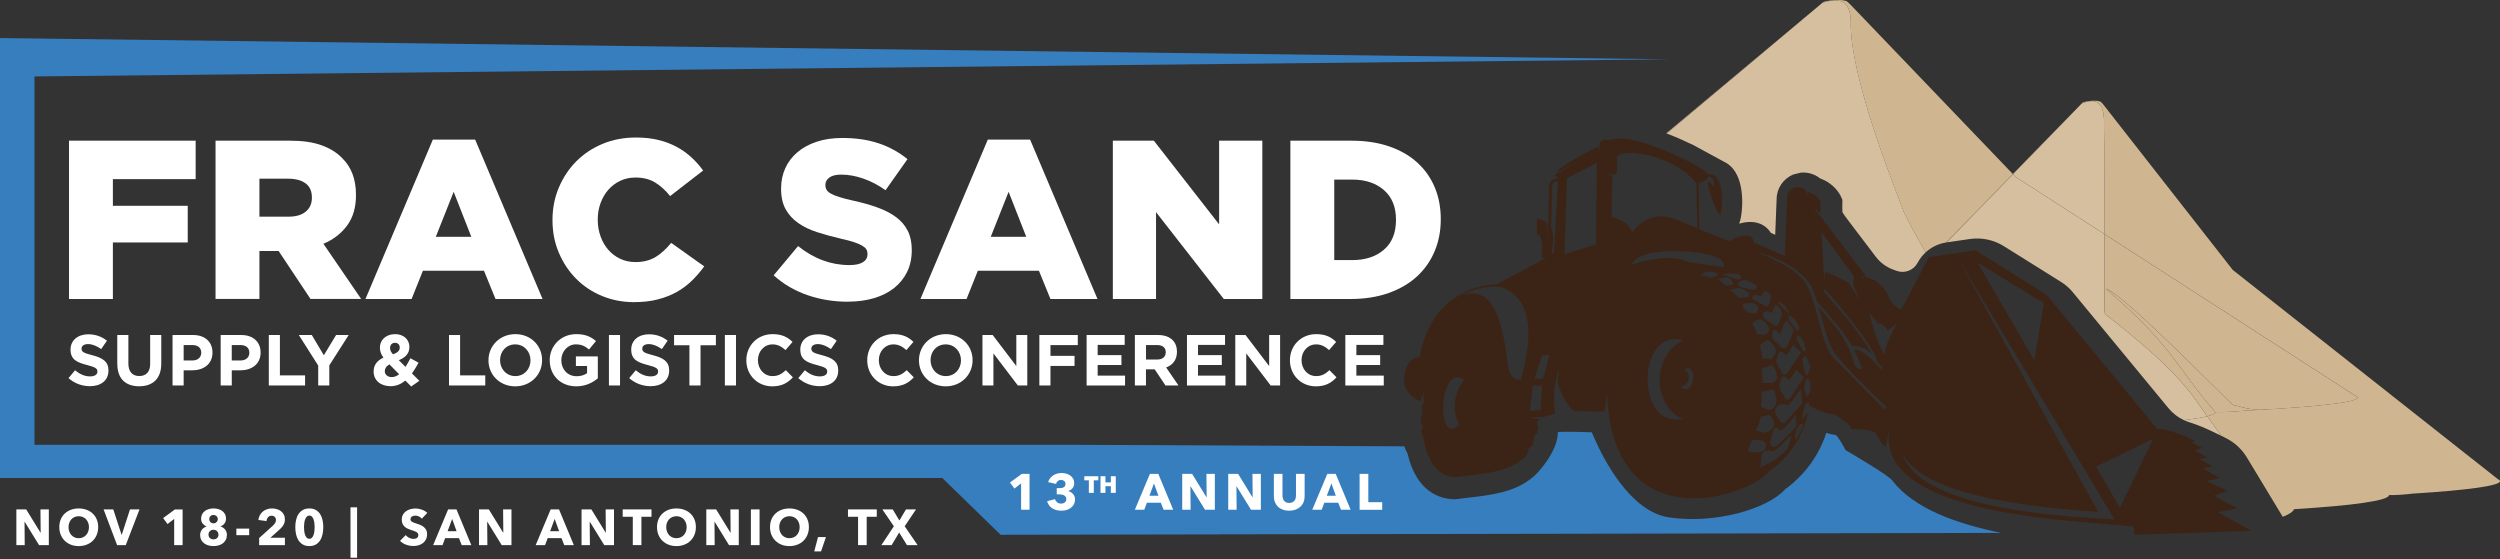 <svg xmlns="http://www.w3.org/2000/svg" id="a" viewBox="0 0 1184 264.74"><rect x="0" y="0" width="1184" height="264.74" fill="#333333" stroke="none"/><path d="M876.51,12.53c.73,28.73,24.34,84.92,25.04,87.67.09.32,4.1,8.63,10.46,19.3,2.65-2.44,5.98-4.07,9.62-4.65l31.66-32.42L876.09,1.89c-.55-.57-1.56-1.59-2.33-1.56-2.07-.81-10.5,0-10.66.99,1.8-.52,3.84-1.07,5.78-1.12,4.28-.14,8.08,2.09,7.64,12.32Z" style="fill:#cfb690;"></path><path d="M863.1,1.32l-73.96,61.83c.08.03.17.06.25.1L863.1,1.32Z" style="fill:#d5bf9f;"></path><path d="M797.25,66.53c1.68.75,3.22,1.47,4.65,2.15l14.5,7.87c1.62.74,3.08,1.85,4.29,3.3,6.09,7.29,4.44,21.44,3.45,24.58l-.47,1.51c3.54-1.04,7.83-1.43,11.54.86,1.54.95,2.67,2.19,3.47,3.5l2.06.89.66-16.92c.05-5.15,3.22-9.75,7.99-11.65l3.44-.85c3.27-.32,6.58.64,9.19,2.74,6.86,2.49,9.41,7.6,9.87,8.65l.68,1.55-.05,1.7c-.04,1.24.01,2.84.06,4.14.48.75,1.4,2.12,3.14,4.39l12.65,16.66c2.09,2.76,4.93,4.86,8.18,6.06l1.63.6c3.83,1.41,8.1-.23,10.01-3.83,1-1.88,2.3-3.54,3.83-4.95-6.36-10.67-10.37-18.98-10.46-19.3-.7-2.75-24.3-58.94-25.04-87.67.44-10.23-3.36-12.46-7.64-12.32-1.95.05-3.98.59-5.78,1.12l-73.71,61.92c2.78,1.07,5.46,2.2,7.86,3.28Z" style="fill:#d5bf9f;"></path><path d="M1183.02,226.95l-125.56-99.08-61.34-78.37c-.43-.55-1.22-1.52-1.82-1.5-1.62-.77-8.2,0-8.33.95,1.41-.5,3-1.02,4.52-1.07,3.34-.13,6.31,2,5.97,11.79.27,13.11.25,33.34.22,51.21l118.61,76.41c.83.33,1.23.66,1.25.99-.11,2.14-17.18,4.22-48.5,5.93-1.51.09-3.03.17-4.66.25-4.7.47-9.42.76-14.16.71,0,.67-1.34,1.33-3.86,1.96,2.25,3.16,4.48,6.27,6.62,9.26l2.11,1.04c4.15,2.06,7.63,5.26,10.03,9.22l16.98,28.1c3.02-1.14,4.87-2.35,5.35-3.61,27.62-1.68,44.96-4.03,44.96-6.67,3.7.05,7.39-.23,11.06-.68,26.8-1.68,41.46-3.76,41.54-5.91-.01-.32-.33-.64-.98-.95Z" style="fill:#cfb690;"></path><path d="M996.86,148.6c.13.56,29.69,21.76,42.86,40.57,1.87,2.68,3.76,5.35,5.64,7.98,2.52-.63,3.86-1.29,3.86-1.96-18.43-20.89-19.02-30.14-51.93-58.52,9.4,3.18,58.49,54.21,60.45,55.18,2.27.21,5.95,2.13,12.91,2.23-.87.05-1.74.1-2.61.15,31.32-1.71,48.4-3.79,48.5-5.93-.02-.33-.42-.67-1.25-.99l-118.61-76.41c-.04,19.59-.1,36.33.19,37.71Z" style="fill:#cfb690;"></path><path d="M1068.03,194.23c-1.52.08-3.07.17-4.66.25,1.63-.07,3.16-.16,4.66-.25Z" style="fill:#cfb690;"></path><path d="M1057.73,191.85c-1.96-.97-51.05-52.01-60.45-55.18,32.91,28.37,33.5,37.63,51.93,58.52,4.74.05,9.46-.24,14.16-.71,1.59-.08,3.14-.16,4.66-.25.87-.05,1.73-.1,2.61-.15-6.96-.1-10.63-2.01-12.91-2.23Z" style="fill:#cfb690;"></path><polygon points="985.97 48.96 953.29 82.42 953.37 82.51 985.97 48.96" style="fill:#d5bf9f;"></polygon><path d="M921.88,114.79l.14-.02,31.35-32.26-.08-.08-31.66,32.42c.08-.01.17-.04.25-.05Z" style="fill:#d5bf9f;"></path><path d="M954.6,83.78l42.08,27.11c.04-17.86.06-38.09-.22-51.21.35-9.79-2.63-11.92-5.97-11.79-1.52.05-3.11.57-4.52,1.07l-32.6,33.54,1.22,1.28Z" style="fill:#d5bf9f;"></path><path d="M1037.17,200.08c3.57,1.1,7.71,2.81,12.4,5.14l2.41,1.19c-2.15-3-4.37-6.1-6.62-9.26-2.53.63-6.26,1.24-11.06,1.82.93.44,1.89.81,2.87,1.11Z" style="fill:#d5bf9f;"></path><path d="M953.37,82.51l-31.35,32.26,10.95-1.58c5.56-.8,11.23.39,16,3.37l27.26,17.04c2.02,1.26,3.83,2.85,5.35,4.69l45.43,55.06c1.99,2.41,4.48,4.31,7.28,5.63,4.8-.58,8.53-1.19,11.06-1.82-1.87-2.63-3.76-5.3-5.64-7.98-13.17-18.81-42.73-40.01-42.86-40.57-.29-1.37-.23-18.12-.19-37.71l-42.08-27.11-1.22-1.28Z" style="fill:#d5bf9f;"></path><path d="M753.95,204.73s-.03,0-.08,0c.42,1.02.86,2.03,1.33,3.01-.82-1.87-1.25-3.01-1.25-3.01Z" style="fill:none;"></path><path d="M896.36,227.79l-.19-.25c-1.87-2.62-22.11-14.36-22.11-14.36,0,0-3.27-6.36-4.71-7.18-1.37-.13-2.84-.45-4.43-.96-4.89,15.36-15.83,24.1-19.46,26.66-8.43,9.47-33.52,16.6-55.14,13.31-18.59-2.83-31.26-28.42-35.13-37.27-.47-.98-.91-1.99-1.33-3.01-1.14-.04-15.52-.54-16.06,0,0,9.32-10.06,20.05-11.85,21.25-8.44,7.18-19.78,8.49-30.76,9.75-1.78.2-3.56.41-5.32.64l-.55.07h-.55c-6.59-.12-17.92-3.18-22.22-21.81-.6-.99-1.1-2.06-1.47-3.25l-158.85-.73H16.33V36.2l774.06-8.12L0,18.02v208.36h446.28l27.62,26.89,473.9-.89c-21.49-4.37-41.3-11.6-51.44-24.59Z" style="fill:#377ebf;"></path><path d="M969.28,139.6l-33.66-21.04-22.05,3.19-12.62,23.84-.9,1.02s-4.84-2.3-5.99-7.39c0,0-1.76-3.6-6.3-6.5-3.01-1.46-5.41-1.92-7.21-1.4.85-.42,1.98-.59,3.39-.51-.11-.04-.22-.09-.33-.13l-16.84-22.18h0c-5.29-6.93-7.93-10.39-7.93-10.39l3.38,3.12c-.03-1.41-.16-3.85-.1-5.8,0,0-1.48-3.38-6.21-4.76.17.94.14,2.52-.11,3.58.28-1.39-.14-3.38-1.09-4.4-1.35-1.17-3.25-1.55-4.98-.93-2.03.72-3.38,2.64-3.36,4.79l-1.08,27.48-14.79-6.38s.13-6.85-11.68-.65c-7.02-2.79-12.96-5.16-14.01-5.59-.08-7.27-.17-14.53-.25-21.8,0,0,3.33-.54,4.17-2.49.12-.34.17-.72.13-1.14l.16.54c.53-.11,2.44-.21,2.85,3.66h0c.2,1.15.16,1.8-.11,1.95.1-.27.12-.57.07-.89-.62-.76-3.41-4.07-3.07-1.12,0,0,4.08,15.94,6.25,14.03.9-2.86,1.88-19.73-5.99-18.74-.13-2.3-29.42-17.31-42.08-16.97-.48.03-3.89-.05-3.96.93-.95-.27-3.73-.89-5.01.65-.45.82-.57,2.55-.33,5.21l-.71-3.02c-2.78,1.42-19.5,10.05-19.5,11.92l-.04.37c2.44-1.31,6.22-3.32,11.35-6.02,0,0-3.8,2.2-11.41,6.6,0,0-1.85,1.15.03,1.4l-.06,1.14s-3.77-.76-3.7,4.4l-.23,10.26h0l-.15,6.32s-.02-.01-.06-.04l-.26,8.01-.13-8.25c-.96-.58-3.23-1.82-4.9-1.82v7.45c1.1-.48,3.41,2.06,2.22,11.05l2.26-.25c-.3.2-1.11.68-2.42,1.4v.1s-21.18,11.28-21.18,11.28c0,0-9.87-.24-19.5,6.19,14.13-6.08,21.26,1.91,24.6,30.02.53,6.16,2.65,9.14,6.37,8.93,6.94-24.19,3.98-38.79-8.89-43.77-5.79-1.08-13.17.53-22.13,4.85-7.17,4.8-14.2,13.31-16.92,28.41,0,0-7.9-1.02-7.14,13.13,0,0,1.86,5.75,7.7,7.6.23-1.14.75-2.84,1.57-5.1-.32,1.13-.35,2.95-.09,5.47,0,0-.98,1.09-1.04,2.8.55,2.28.54,3.58-.03,3.69-.85,2.55.06,4.22.69,5.11.05.7-.84,1.72-.77,2.45.15,1.37.78,1.85,1.03,3.26,1.56,8.95,5.55,18.08,15.24,18.23,11.66-1.53,24.17-1.9,31.92-8.81,1.5-.83,2.37-2.59,2.71-5.13,1.84-.38,2.51-2.35,2.34-5.47,1.35-.73,2.08-1.73,1.93-3.14.61-1.82-1.34-2.11.11-4.14l.76-.52-4.42-1.15c.65,0,2.67,0,6.07.01h.02s.01-.01.01-.01h.03s.02-.01.02-.01h.02s.03-.02.03-.02h.02s.03-.02.03-.02h.03s.03-.02.03-.02h.04s.05-.03.05-.03l.04-.02h.05s.05-.03.05-.03l.05-.02.05-.02.06-.02.07-.02.06-.02.06-.02.07-.02.07-.02.08-.02.08-.03.08-.02.08-.03.09-.02.09-.03.09-.03.1-.04.1-.03.1-.03.1-.03.11-.03.11-.04.12-.03.11-.04.12-.03.12-.03.12-.04.13-.04.13-.04.13-.04.13-.05.14-.04.14-.04.14-.05.15-.05.15-.05.15-.05.15-.05.16-.05.16-.05.16-.05.17-.05.16-.05.17-.05.17-.06.18-.05s-.53-3.68-.52-7.74h0c0-2.16.16-4.41.62-6.29.41-2.3,1-4.67,1.8-7.08l-.76,6.82c1.24,3.36,4.68,11.75,8.43,13.27l13.93.11,1.28-8.76c-.04,2.88.12,5.81.47,8.77h0c7.65,60.57,67.89,39.4,76.18,28.24,0,0,14.94-9.19,18.36-28.11-.9,2.04-2.59,3.19-2.59,3.19l-.13-.95c-.12-.96,1.28-5.1,1.28-5.1.51-1.66,1.72-1.66,1.72-1.66.15.51.23,1,.26,1.46.92.54,7.87,4.62,11.44,4.14,0,0,7.78,3.83,8.54,7.02,0,0,11.6,0,11.99,2.55,0,0,2.07,4.77,4.37,5.85.34-2.16.86-4.7,1.55-7.63-.83,6.11.49,11.57,3.95,16.4,19.14,24.52,83.47,26.11,111.95,29.11l.26,3.83,55.46-1.85-15.8-8.8,9.05-1.91-11.1-5.87,6.63-2.42-10.08-4.59,6.37-1.4-7.9-4.46,4.47-1.15-6.5-3.44,3.82-.64-5.73-3.44,3.44-1.16-5.22-2.54,2.04-.64s-13.65-6.76-17.98-5.62l-52.59-63.74h0ZM936.56,124.34l31.4,19.23-4.5,27.08-26.89-46.31h0ZM1003.98,240.44l-11.27-19.42,27.09-13.24-15.82,32.66h0ZM892.75,194.11s-8.33-8.41-24.99-25.24c-5.74-8.03-6.75-23.65-11.86-33.27-2.49-5.59-10.69-11.11-24.6-16.58,11.62,3.29,19.78,7.85,24.47,13.71,1.89,1.81,3.37,5.55,4.73,9.97,7.63,8.45,13.2,15.5,16.69,21.14,5.27.1,8.8,2.14,10.58,6.12-3.16-6.6-9.71-15.52-19.63-26.77-2.89-3.32-4.34-4.98-4.34-4.98.3-1.06.45-1.59.45-1.59,16.29,19.15,24.5,30.71,24.6,34.68,1.7,1.7,2.55,2.55,2.55,2.55-.17.85-.26,1.27-.26,1.27-6.62-7.25-11-10.38-13.13-9.37,2.68,5.37,3.93,8.39,3.76,9.05-1.49.13-2.68-.59-3.57-2.17-1.45-7.89-7.08-16.92-16.87-27.06,1.96,6.95,3.75,14.82,6.29,19.41,1.14,3.23,9.69,12.41,25.62,27.54,0,0-.17.53-.51,1.59h0ZM864.39,128.7l-.52,3.64-.64-13.07-.51-9.18s5.14,6.97,15.42,20.91c-1.39,4.64.93,6.76,2.91,11.11-2.34-2.98-4.06-5.56-5.15-7.75-2.73-1.87-6.56-3.76-11.52-5.66h0ZM892.69,168.04c-2.3-2.72-4.96-9.88-7.33-19.82,0,0,1.32,1.65,3.96,4.97,1.79-.14,3.32,1,4.59,3.4l4.45-3.28c-1.31,2.25-2.39,4.3-3.25,6.15l.08.23c-.25.34-.47.71-.68,1.09-.44,1.04-.8,2.02-1.09,2.92-.38,1.45-.6,2.97-.72,4.34h0ZM900.95,214.7c7.25,14.87,38.17,24.11,92.75,27.73l-66.29-119.85,74.01,123.42c-61.6-2.95-95.09-13.39-100.46-31.3h0ZM799.21,123.92c-6.12-2.81-15.05-2.31-26.78,1.53,2.49-4.34,9.25-6.51,20.27-6.5,16.56.34,24.51,2.85,23.84,7.52-6.05-.65-11.83-1.49-17.33-2.55h0ZM693.32,179.96c-4.49,6.28-6.08,13.73-2.17,21.16-11.38,11.25-9.53-30.22,2.17-21.16h0ZM797.55,174.85c7.46-3.18,4.46,13.87-1.59,8.35,4.11-.58,5.47-6.33,1.59-8.35h0ZM797.29,161.15c-15.36,6.92-14.53,31.65-.28,37.24-22.77,4.99-21.9-43.62.28-37.24h0ZM809.79,131.57c-2.11-1.78-6-.19-3.38-2.04,2.61-1.85,6.82-.06,6.82-.06,1.47,1.4-3.44,2.1-3.44,2.1h0ZM820.81,134.69l-3.51.71s-2.93-3.32-4.21-2.74c-1.27.58,3.95-2.29,6-.76,2.04,1.53,1.72,2.8,1.72,2.8h0ZM827.19,140.81l-3.64.26s-3.44-3.82-4.27-3.37c-.83.45,3.58-2.81,7.27-.13,3.69,2.69.64,3.25.64,3.25h0ZM831.91,148.4l-4.28-.32s-2.8-3.06-2.35-3.82c.44-.77,3.69-.77,3.69-.77,5.8.13,2.94,4.91,2.94,4.91h0ZM834.08,151.27s7.01,4.4,1.78,7.33c0,0-3.25-.51-3.38,0,0,0-1.91-4.27-2.42-5.04-.51-.77,2.1-2.1,2.1-2.1l1.92-.19h0ZM838.79,170.14s-2.8-.89-3.95,0l-1.34-6.44s3.57-3.95,4.84-1.98c1.28,1.98,5.1,4.14.45,8.42h0ZM839.05,172.69s5.86,6.88.13,8.66h-4.34l-.51-7.14s2.29.13,4.71-1.53h0ZM839.81,184.42s4.59,8.42-2.17,9.81l-3.57-1.66.38-7.14s2.8-.51,5.36-1.02h0ZM838.03,196.4c5.99,7.05-2.3,8.54-2.3,8.54,0,0-5.48-.89-3.95-1.91,1.53-1.02,1.78-6.12,2.55-5.86.76.25,3.7-.77,3.7-.77h0ZM829.74,208.52s5.98-1.02,6.5,1.91c.51,2.93-1.79,3.96-4.46,3.83-2.68-.13-4.08-.77-4.08-.77l2.04-4.97h0ZM815.91,129.98s7.6-1.32,8.41.76c.82,2.09-1.53,1.66-2.68,1.28-1.15-.38-5.73-2.04-5.73-2.04h0ZM831.97,135.21s0,2.8-2.42,2.04c-2.43-.76-6.88-1.4-6.5-2.68.38-1.28,2.8-2.17,3.57-2.05.76.13,5.35,2.68,5.35,2.68h0ZM838.69,141.67s-1.27,4.4-2.42,3.44c-1.15-.96-3.06-1.53-3.38-1.91-.32-.38-2.87-1.21-3-1.85-.13-.64.71-2.3,2.3-1.6,1.59.7,2.23.58,2.36.06.13-.51.44-1.91,1.4-1.91s2.42,1.21,2.49,1.59c.06.38.25,2.17.25,2.17h0ZM840.8,144.23s2.17,1.4,2.48,2.3c.32.89.64,2.48.64,2.48,0,0-1.27,3.32-1.91,4.91-.64,1.59-3.63-1.4-3.63-1.4,0,0-3.69-1.65-3.57-3.51.13-1.85,2.87-1.85,3.64-.89.76.96,2.36-3.89,2.36-3.89h0ZM847.27,147.99l-.32.57s-.38-.96-1.59-1.85c-1.21-.89-1.65-1.47-2.17-2.3-.51-.83-1.91-1.66-.13-1.34,1.78.32,4.21,4.91,4.21,4.91h0ZM846.75,149.26s2.7.74,4.06,3.23c1.36,2.5,1.54,3.25.91,3.79-.62.55-1.06-.22-1.79-1.14-.73-.92-1.33-1.85-1.73-2.37-.4-.52-1.02-1.13-1.15-2.01-.14-.89-.3-1.5-.3-1.5h0ZM849.57,156.28s-2.93,7.65-3.7,8.29c-.76.63-2.35.26-2.68-.51-.32-.76-3.19-2.42-3.76-3.89-.57-1.47.26-5.48,2.04-3.38,1.79,2.1,1.66,1.21,2.05.38.38-.83,1.08-2.68,1.27-3.38.19-.7,1.53-2.42,1.97-1.4.45,1.02,2.81,3.89,2.81,3.89h0ZM850.9,158.57s2.55,1.14,3.5,3.82c.96,2.68,1.02,3.44.32,3.89-.7.45-1.02-.38-1.59-1.4-.58-1.01-1.02-2.04-1.34-2.61-.32-.57-.83-1.28-.83-2.17s-.06-1.53-.06-1.53h0ZM854.29,174.38s-.51-1.09-.45-2.55c.06-1.47-.83-1.53.51-2.8,1.34-1.28,1.6,1.72,2.55,3.18.96,1.47.07,3.38-.76,5.04-.83,1.65-1.85-2.87-1.85-2.87h0ZM856.58,179.92s1.72.83.57,5.61c0,0-1.4,3.76-1.72,1.41,0,0-1.53-2.94-.7-5.23.83-2.3.13-.71.83-2.3l1.02.51h0ZM852.49,200.84s2.49-.58.89,2.16c-1.59,2.74-2.93,6.63-3.19,4.4,0,0-.38-2.23.95-4.4l1.34-2.16h0ZM833.76,221.36l.51-5.48c-1.08,1.34,0,0,0,0,1.34-4.21,5.36-1.98,5.36-1.98,1.46-.19,8.09-7.26,8.09-7.26,1.72-1.46-.71,4.46-.71,4.46-1.53,5.1-13.26,10.26-13.26,10.26h0ZM850.46,196.24l.32,5.67c1.08-2.1,0,0,0,0-.32.71-9.37,9.44-9.37,9.44-5.55,2.17-1.66-7.2-1.66-7.2,1.53-3.44,3-.38,3-.38.06,1.02,1.27-.32,1.27-.32,1.53-.45,6.44-7.2,6.44-7.2h0ZM852.88,184.07l.63,6.76c.57-2.67,0,0,0,0-.25.76-8.03,9.05-8.03,9.05-1.66,2.81-4.85-4.59-4.85-4.59.51-5.61,5.48-3.44,5.48-3.44,1.27,1.15,6.76-7.78,6.76-7.78h0ZM852.93,166.9s-4.72,7.02-5.48,8.29c0,0-2.55,5.1-4.08.12,0,0-3.19-3.57-1.53-6.37,0,0,.68-5.02,3.96-.64,0,0,2.55-2.67,3.44-5.1,0,0,1.66-3.69,0,0l3.7,3.69h0ZM854.29,178.71s-4.72,7.02-5.48,8.29c0,0-2.55,5.11-4.08.14,0,0-3.18-3.57-1.53-6.38,0,0,.68-5.02,3.95-.63,0,0,2.55-2.67,3.44-5.1,0,0,1.66-3.69,0,0l3.7,3.69h0ZM737.81,86.12l-1.78,33.4-1.12.82c.36-4.84,1.52-8.21-.31-12.61l.54-19.45s-.09-3.02,2.67-2.17h0ZM730.8,179.45h-4.08l3.57-11.09,3.57-.38-3.06,11.47h0ZM730.29,182.63l-.64,11.6-5.1.38,1.4-11.99h4.33ZM803.79,107.92l-6.82-2.62c-16.19-8.41-23.84,4.72-23.84,4.72-2.67-6.25-9.95-7.27-9.95-7.27l.44-19.58c-.97-.12-1.91-.33-2.79-.62,1.97.2,3.29.23,3.96.06,1.55-.53,1.03-2.69,1.09-6.12l-.02-2.3c4.84-4.97,29.43,1,37.54,12.82l.38,20.91h0ZM756.24,77.07l-.38,38.63-14.92,4.72,1.15-35.95,14.15-7.39Z" style="fill:#3b2416; fill-rule:evenodd;"></path><path d="M32.68,66.63h59.98v18.21h-39.2v12.64h35.45v17.35h-35.45v26.77h-20.78v-74.97Z" style="fill:#fff;"></path><path d="M102.08,66.63h35.45c5.78,0,10.67.71,14.67,2.14,4,1.43,7.25,3.43,9.75,6,4.43,4.28,6.64,10.1,6.64,17.46v.21c0,5.78-1.39,10.57-4.18,14.35-2.78,3.78-6.53,6.68-11.24,8.67l17.88,26.13h-23.99l-15.1-22.71h-9.1v22.71h-20.78v-74.97ZM136.57,102.62c3.57,0,6.32-.8,8.25-2.41s2.89-3.77,2.89-6.48v-.21c0-3-1-5.23-3-6.69-2-1.46-4.75-2.2-8.25-2.2h-13.6v17.99h13.71Z" style="fill:#fff;"></path><path d="M205,66.1h20.03l31.92,75.5h-22.28l-5.46-13.39h-28.92l-5.36,13.39h-21.85l31.92-75.5ZM223.21,112.15l-8.35-21.31-8.46,21.31h16.81Z" style="fill:#fff;"></path><path d="M300.32,143.1c-5.35,0-10.39-.96-15.1-2.89-4.71-1.93-8.8-4.62-12.26-8.09-3.46-3.46-6.21-7.57-8.25-12.32-2.04-4.75-3.05-9.91-3.05-15.48v-.21c0-5.42,1-10.51,3-15.26,2-4.75,4.75-8.89,8.25-12.42,3.5-3.53,7.66-6.3,12.48-8.3,4.82-2,10.08-3,15.8-3,3.86,0,7.35.38,10.5,1.13,3.14.75,6.02,1.82,8.62,3.21,2.61,1.39,4.96,3.05,7.07,4.98,2.1,1.93,3.98,4.03,5.62,6.32l-15.64,12.1c-2.14-2.71-4.5-4.85-7.07-6.43-2.57-1.57-5.68-2.36-9.32-2.36-2.64,0-5.05.52-7.23,1.55-2.18,1.04-4.05,2.45-5.62,4.23-1.57,1.79-2.8,3.89-3.69,6.32-.89,2.43-1.34,5-1.34,7.71v.21c0,2.78.44,5.41,1.34,7.87.89,2.46,2.12,4.59,3.69,6.37,1.57,1.79,3.44,3.2,5.62,4.23,2.18,1.04,4.59,1.55,7.23,1.55,1.93,0,3.69-.21,5.3-.64,1.61-.43,3.07-1.05,4.39-1.87,1.32-.82,2.57-1.78,3.75-2.89,1.18-1.11,2.34-2.34,3.48-3.69l15.64,11.14c-1.79,2.43-3.73,4.68-5.84,6.75-2.11,2.07-4.5,3.86-7.18,5.36-2.68,1.5-5.68,2.68-9,3.53-3.32.86-7.05,1.28-11.19,1.28Z" style="fill:#fff;"></path><path d="M401.53,142.89c-6.71,0-13.08-1.04-19.12-3.12-6.03-2.08-11.37-5.21-16.01-9.38l11.57-13.85c7.5,6,15.6,9,24.31,9,2.78,0,4.91-.45,6.37-1.34,1.46-.89,2.19-2.16,2.19-3.8v-.21c0-.78-.18-1.48-.53-2.09-.36-.61-1.02-1.19-1.98-1.76-.96-.57-2.25-1.12-3.86-1.66-1.61-.54-3.7-1.09-6.27-1.66-4-.93-7.71-1.94-11.14-3.05-3.43-1.1-6.41-2.53-8.94-4.28-2.54-1.75-4.54-3.92-6-6.52-1.46-2.6-2.2-5.83-2.2-9.68v-.21c0-3.49.66-6.7,1.98-9.62,1.32-2.92,3.25-5.45,5.78-7.59,2.53-2.14,5.59-3.8,9.16-4.97,3.57-1.18,7.6-1.76,12.1-1.76,6.42,0,12.16.85,17.19,2.53,5.03,1.69,9.59,4.18,13.65,7.49l-10.39,14.72c-3.43-2.43-6.94-4.27-10.55-5.52-3.61-1.25-7.09-1.87-10.44-1.87-2.5,0-4.37.46-5.62,1.39-1.25.93-1.87,2.07-1.87,3.42v.21c0,.85.2,1.6.59,2.24.39.64,1.07,1.23,2.03,1.76.96.54,2.28,1.07,3.96,1.6,1.68.54,3.8,1.09,6.37,1.66,4.28.93,8.16,2.01,11.62,3.26,3.46,1.25,6.41,2.76,8.83,4.55,2.43,1.78,4.28,3.94,5.57,6.47,1.29,2.53,1.93,5.54,1.93,9.03v.21c0,3.85-.73,7.27-2.19,10.26-1.46,2.99-3.52,5.54-6.16,7.64-2.64,2.1-5.82,3.71-9.53,4.81-3.71,1.1-7.86,1.66-12.42,1.66Z" style="fill:#fff;"></path><path d="M467.82,66.1h20.03l31.92,75.5h-22.28l-5.46-13.39h-28.92l-5.35,13.39h-21.85l31.92-75.5ZM486.03,112.15l-8.35-21.31-8.46,21.31h16.81Z" style="fill:#fff;"></path><path d="M527.04,66.63h19.43l30.91,39.63v-39.63h20.46v74.97h-18.25l-32.09-41.13v41.13h-20.46v-74.97Z" style="fill:#fff;"></path><path d="M611.12,66.63h28.92c6.71,0,12.69.91,17.94,2.73,5.25,1.82,9.67,4.37,13.28,7.66,3.61,3.29,6.35,7.19,8.25,11.73,1.89,4.54,2.84,9.52,2.84,14.94v.21c0,5.43-.96,10.44-2.89,15.05-1.93,4.61-4.71,8.59-8.35,11.94-3.64,3.36-8.12,5.98-13.44,7.87-5.32,1.89-11.34,2.84-18.05,2.84h-28.49v-74.97ZM640.39,123.18c6.23,0,11.25-1.64,15.05-4.93,3.8-3.28,5.7-7.96,5.7-14.03v-.21c0-6-1.9-10.66-5.7-13.98-3.8-3.32-8.81-4.98-15.05-4.98h-8.49v38.13h8.49Z" style="fill:#fff;"></path><path d="M32.44,179.08l3.11-3.72c2.15,1.78,4.4,2.9,7.14,2.9,2.15,0,3.45-.85,3.45-2.25v-.07c0-1.33-.82-2.01-4.81-3.04-4.81-1.23-7.92-2.56-7.92-7.31v-.07c0-4.34,3.48-7.2,8.36-7.2,3.48,0,6.45,1.09,8.88,3.04l-2.73,3.96c-2.12-1.47-4.2-2.36-6.21-2.36s-3.08.92-3.08,2.08v.07c0,1.57,1.03,2.08,5.16,3.14,4.85,1.26,7.58,3,7.58,7.17v.07c0,4.75-3.62,7.41-8.78,7.41-3.62,0-7.27-1.26-10.14-3.82Z" style="fill:#fff;"></path><path d="M55.54,172.32v-13.66h5.26v13.52c0,3.89,1.94,5.91,5.16,5.91s5.16-1.95,5.16-5.74v-13.69h5.26v13.49c0,7.24-4.06,10.79-10.48,10.79s-10.34-3.59-10.34-10.62Z" style="fill:#fff;"></path><path d="M81.72,158.66h9.76c5.7,0,9.15,3.38,9.15,8.26v.07c0,5.53-4.3,8.4-9.66,8.4h-3.99v7.17h-5.26v-23.9ZM91.14,170.72c2.63,0,4.17-1.57,4.17-3.62v-.07c0-2.35-1.64-3.62-4.27-3.62h-4.06v7.31h4.16Z" style="fill:#fff;"></path><path d="M104.51,158.66h9.76c5.7,0,9.15,3.38,9.15,8.26v.07c0,5.53-4.3,8.4-9.66,8.4h-3.99v7.17h-5.26v-23.9ZM113.93,170.72c2.63,0,4.16-1.57,4.16-3.62v-.07c0-2.35-1.64-3.62-4.27-3.62h-4.06v7.31h4.17Z" style="fill:#fff;"></path><path d="M127.3,158.66h5.26v19.12h11.92v4.78h-17.17v-23.9Z" style="fill:#fff;"></path><path d="M150.71,173.14l-9.19-14.48h6.15l5.7,9.59,5.8-9.59h5.97l-9.18,14.37v9.53h-5.26v-9.42Z" style="fill:#fff;"></path><path d="M191.97,180.24c-1.94,1.6-4.23,2.66-7,2.66-4.57,0-8.02-2.66-8.02-6.9v-.07c0-3.04,1.64-5.19,4.64-6.55-1.16-1.64-1.67-3.14-1.67-4.78v-.07c0-3.28,2.63-6.28,7.24-6.28,4.06,0,6.73,2.66,6.73,6.01v.07c0,3.21-2.05,5.08-5.02,6.25l3.18,3.18c.79-1.23,1.57-2.63,2.32-4.1l3.86,2.12c-.92,1.67-1.95,3.45-3.14,5.06l3.52,3.51-3.86,2.7-2.77-2.8ZM189.03,177.24l-4.57-4.65c-1.57.82-2.22,1.98-2.22,3.14v.07c0,1.67,1.4,2.8,3.35,2.8,1.19,0,2.36-.51,3.45-1.36ZM189.31,164.64v-.07c0-1.37-.92-2.22-2.25-2.22-1.4,0-2.32.99-2.32,2.42v.07c0,1.06.41,1.84,1.4,2.97,2.08-.79,3.18-1.67,3.18-3.18Z" style="fill:#fff;"></path><path d="M212.64,158.66h5.26v19.12h11.92v4.78h-17.17v-23.9Z" style="fill:#fff;"></path><path d="M231.34,170.68v-.07c0-6.79,5.36-12.36,12.74-12.36s12.66,5.5,12.66,12.29v.07c0,6.8-5.36,12.36-12.73,12.36s-12.67-5.5-12.67-12.29ZM251.24,170.68v-.07c0-4.09-3-7.51-7.24-7.51s-7.17,3.34-7.17,7.44v.07c0,4.1,3,7.51,7.24,7.51s7.17-3.35,7.17-7.44Z" style="fill:#fff;"></path><path d="M260.34,170.68v-.07c0-6.79,5.29-12.36,12.53-12.36,4.3,0,6.9,1.16,9.39,3.28l-3.31,3.99c-1.84-1.54-3.48-2.43-6.25-2.43-3.82,0-6.86,3.38-6.86,7.44v.07c0,4.37,3,7.58,7.24,7.58,1.91,0,3.62-.48,4.95-1.44v-3.41h-5.29v-4.54h10.38v10.38c-2.46,2.08-5.84,3.79-10.21,3.79-7.44,0-12.56-5.22-12.56-12.29Z" style="fill:#fff;"></path><path d="M288.39,158.66h5.26v23.9h-5.26v-23.9Z" style="fill:#fff;"></path><path d="M297.98,179.08l3.11-3.72c2.15,1.78,4.4,2.9,7.14,2.9,2.15,0,3.45-.85,3.45-2.25v-.07c0-1.33-.82-2.01-4.81-3.04-4.81-1.23-7.92-2.56-7.92-7.31v-.07c0-4.34,3.48-7.2,8.36-7.2,3.48,0,6.46,1.09,8.88,3.04l-2.73,3.96c-2.11-1.47-4.2-2.36-6.21-2.36s-3.07.92-3.07,2.08v.07c0,1.57,1.03,2.08,5.16,3.14,4.85,1.26,7.58,3,7.58,7.17v.07c0,4.75-3.62,7.41-8.78,7.41-3.62,0-7.27-1.26-10.14-3.82Z" style="fill:#fff;"></path><path d="M326.51,163.51h-7.27v-4.85h19.8v4.85h-7.27v19.05h-5.26v-19.05Z" style="fill:#fff;"></path><path d="M343.3,158.66h5.26v23.9h-5.26v-23.9Z" style="fill:#fff;"></path><path d="M353.46,170.68v-.07c0-6.79,5.12-12.36,12.46-12.36,4.51,0,7.2,1.5,9.43,3.69l-3.35,3.86c-1.84-1.67-3.72-2.7-6.11-2.7-4.03,0-6.93,3.34-6.93,7.44v.07c0,4.1,2.83,7.51,6.93,7.51,2.73,0,4.4-1.09,6.28-2.8l3.35,3.38c-2.46,2.63-5.19,4.27-9.8,4.27-7.03,0-12.26-5.43-12.26-12.29Z" style="fill:#fff;"></path><path d="M378.07,179.08l3.1-3.72c2.15,1.78,4.41,2.9,7.14,2.9,2.15,0,3.45-.85,3.45-2.25v-.07c0-1.33-.82-2.01-4.82-3.04-4.81-1.23-7.92-2.56-7.92-7.31v-.07c0-4.34,3.48-7.2,8.36-7.2,3.48,0,6.45,1.09,8.88,3.04l-2.73,3.96c-2.12-1.47-4.2-2.36-6.21-2.36s-3.07.92-3.07,2.08v.07c0,1.57,1.02,2.08,5.16,3.14,4.85,1.26,7.58,3,7.58,7.17v.07c0,4.75-3.62,7.41-8.77,7.41-3.62,0-7.27-1.26-10.14-3.82Z" style="fill:#fff;"></path><path d="M410.72,170.68v-.07c0-6.79,5.12-12.36,12.46-12.36,4.51,0,7.2,1.5,9.42,3.69l-3.34,3.86c-1.84-1.67-3.72-2.7-6.11-2.7-4.03,0-6.93,3.34-6.93,7.44v.07c0,4.1,2.83,7.51,6.93,7.51,2.73,0,4.4-1.09,6.28-2.8l3.35,3.38c-2.46,2.63-5.19,4.27-9.8,4.27-7.03,0-12.26-5.43-12.26-12.29Z" style="fill:#fff;"></path><path d="M435.22,170.68v-.07c0-6.79,5.36-12.36,12.73-12.36s12.67,5.5,12.67,12.29v.07c0,6.8-5.36,12.36-12.73,12.36s-12.67-5.5-12.67-12.29ZM455.12,170.68v-.07c0-4.09-3-7.51-7.24-7.51s-7.17,3.34-7.17,7.44v.07c0,4.1,3,7.51,7.24,7.51s7.17-3.35,7.17-7.44Z" style="fill:#fff;"></path><path d="M465.28,158.66h4.85l11.2,14.71v-14.71h5.19v23.9h-4.47l-11.57-15.19v15.19h-5.19v-23.9Z" style="fill:#fff;"></path><path d="M492.24,158.66h18.2v4.78h-12.94v5.09h11.4v4.78h-11.4v9.25h-5.26v-23.9Z" style="fill:#fff;"></path><path d="M514.62,158.66h18.03v4.68h-12.8v4.85h11.27v4.68h-11.27v5.02h12.97v4.68h-18.2v-23.9Z" style="fill:#fff;"></path><path d="M537.48,158.66h10.92c3.04,0,5.39.85,6.96,2.43,1.33,1.33,2.05,3.21,2.05,5.46v.07c0,3.86-2.08,6.28-5.12,7.41l5.84,8.54h-6.15l-5.12-7.65h-4.13v7.65h-5.26v-23.9ZM548.07,170.27c2.56,0,4.03-1.37,4.03-3.38v-.07c0-2.25-1.57-3.41-4.13-3.41h-5.22v6.86h5.33Z" style="fill:#fff;"></path><path d="M562.15,158.66h18.03v4.68h-12.8v4.85h11.27v4.68h-11.27v5.02h12.97v4.68h-18.2v-23.9Z" style="fill:#fff;"></path><path d="M585.02,158.66h4.85l11.2,14.71v-14.71h5.19v23.9h-4.47l-11.57-15.19v15.19h-5.19v-23.9Z" style="fill:#fff;"></path><path d="M610.91,170.68v-.07c0-6.79,5.12-12.36,12.46-12.36,4.51,0,7.2,1.5,9.42,3.69l-3.34,3.86c-1.84-1.67-3.72-2.7-6.11-2.7-4.03,0-6.93,3.34-6.93,7.44v.07c0,4.1,2.83,7.51,6.93,7.51,2.73,0,4.4-1.09,6.28-2.8l3.35,3.38c-2.46,2.63-5.19,4.27-9.8,4.27-7.03,0-12.26-5.43-12.26-12.29Z" style="fill:#fff;"></path><path d="M637.15,158.66h18.03v4.68h-12.8v4.85h11.27v4.68h-11.27v5.02h12.97v4.68h-18.2v-23.9Z" style="fill:#fff;"></path><path d="M18.5,258.17l-6.81-11.06h-.07l.09,11.06h-3.96v-16.91h4.66l6.78,11.03h.07l-.1-11.03h3.96v16.91h-4.63Z" style="fill:#fff;"></path><path d="M46.5,249.64c0,1.34-.23,2.56-.69,3.67-.46,1.11-1.1,2.05-1.92,2.84s-1.8,1.4-2.93,1.83c-1.13.43-2.36.65-3.68.65s-2.54-.21-3.67-.65c-1.12-.43-2.09-1.04-2.91-1.83s-1.46-1.74-1.92-2.84c-.46-1.11-.69-2.33-.69-3.67s.23-2.58.69-3.67c.46-1.09,1.1-2.02,1.92-2.78s1.79-1.35,2.91-1.77c1.12-.41,2.34-.62,3.67-.62s2.55.21,3.68.62c1.13.41,2.11,1,2.93,1.77s1.46,1.69,1.92,2.78c.46,1.09.69,2.31.69,3.67ZM42.13,249.64c0-.73-.12-1.42-.36-2.05-.24-.64-.57-1.18-.99-1.64s-.93-.81-1.53-1.08c-.6-.26-1.25-.39-1.97-.39s-1.37.13-1.96.39-1.1.62-1.53,1.08c-.43.45-.76,1-.99,1.64-.23.64-.35,1.32-.35,2.05s.12,1.47.36,2.11c.24.65.57,1.2.99,1.66s.93.82,1.52,1.09,1.24.39,1.96.39,1.37-.13,1.96-.39,1.1-.62,1.53-1.09.76-1.01,1-1.66c.24-.64.36-1.35.36-2.11Z" style="fill:#fff;"></path><path d="M59.54,258.17h-4.08l-6.4-16.91h4.59l3.92,11.99h.1l3.89-11.99h4.51l-6.52,16.91Z" style="fill:#fff;"></path><path d="M82.49,258.17v-12.42l-3.15,2.44-2.08-2.84,5.56-4.08h3.66v16.91h-3.99Z" style="fill:#fff;"></path><path d="M107.45,253.34c0,.89-.17,1.67-.52,2.33-.35.66-.82,1.21-1.39,1.65-.58.44-1.26.76-2.03.98-.77.21-1.57.32-2.4.32s-1.65-.11-2.41-.32c-.76-.22-1.43-.54-2.01-.97s-1.04-.98-1.39-1.64c-.35-.66-.52-1.44-.52-2.33,0-.51.08-.98.24-1.42.16-.44.38-.83.66-1.17.28-.34.6-.64.97-.88.37-.25.76-.43,1.17-.56v-.05c-.73-.27-1.35-.71-1.84-1.33-.49-.61-.74-1.39-.74-2.33,0-.78.16-1.47.48-2.08.32-.6.75-1.11,1.29-1.52.54-.41,1.17-.71,1.89-.92.72-.21,1.46-.31,2.25-.31s1.52.1,2.23.3c.71.2,1.33.5,1.87.9.54.4.98.9,1.3,1.49.33.6.49,1.29.49,2.07,0,.94-.24,1.73-.72,2.37s-1.1,1.08-1.86,1.34v.07c.43.13.82.31,1.18.56.36.25.68.54.95.88.27.34.48.73.64,1.17s.24.9.24,1.4ZM103.46,253.2c0-.65-.22-1.2-.66-1.64-.44-.44-1-.66-1.68-.66s-1.27.21-1.71.64c-.44.43-.66.98-.66,1.65s.22,1.23.66,1.64c.44.41,1.01.61,1.71.61s1.27-.2,1.7-.61.65-.95.65-1.64ZM103.15,245.84c0-.56-.2-1.02-.6-1.39-.4-.37-.88-.55-1.43-.55-.61,0-1.09.18-1.46.55-.37.37-.55.83-.55,1.39s.18,1.01.54,1.41c.36.4.85.6,1.47.6.59,0,1.07-.2,1.46-.6.38-.4.57-.87.57-1.41Z" style="fill:#fff;"></path><path d="M111.94,253.46v-3.11h6.07v3.11h-6.07Z" style="fill:#fff;"></path><path d="M122.73,258.17v-3.34l6.59-5.96c.41-.4.75-.8,1-1.22.25-.41.38-.87.38-1.38,0-.6-.19-1.09-.57-1.47-.38-.37-.89-.56-1.53-.56-.67,0-1.21.24-1.64.71s-.67,1.09-.75,1.85l-3.85-.53c.1-.86.33-1.62.71-2.3.37-.67.85-1.24,1.42-1.72.57-.47,1.23-.83,1.97-1.08.74-.25,1.52-.37,2.35-.37.78,0,1.54.1,2.27.31.73.21,1.39.53,1.96.96.57.43,1.03.97,1.37,1.62.34.65.51,1.42.51,2.29,0,.61-.08,1.15-.24,1.64-.16.49-.38.94-.66,1.35-.28.41-.6.8-.96,1.16-.36.36-.73.71-1.11,1.06l-3.92,3.49h6.9v3.49h-12.23Z" style="fill:#fff;"></path><path d="M153.11,249.66c0,1.19-.12,2.33-.36,3.42-.24,1.08-.62,2.03-1.15,2.85-.53.82-1.21,1.47-2.04,1.96s-1.85.73-3.05.73-2.21-.24-3.06-.73c-.84-.49-1.53-1.14-2.07-1.96-.53-.82-.92-1.77-1.16-2.85-.24-1.08-.36-2.22-.36-3.42s.12-2.33.36-3.4c.24-1.08.62-2.01,1.16-2.82s1.22-1.45,2.07-1.92c.84-.48,1.86-.72,3.06-.72s2.21.24,3.05.72,1.52,1.12,2.04,1.92.91,1.74,1.15,2.82c.24,1.08.36,2.21.36,3.4ZM149.01,249.66c0-.53-.03-1.11-.1-1.74s-.18-1.23-.36-1.78c-.17-.55-.43-1.01-.75-1.39-.33-.37-.75-.56-1.28-.56s-.96.19-1.29.56c-.33.37-.59.84-.78,1.39-.18.55-.31,1.14-.37,1.78-.06.64-.1,1.22-.1,1.74s.03,1.13.1,1.78c.06.65.19,1.24.37,1.79.18.55.44,1.01.78,1.38.33.37.76.56,1.29.56s.95-.19,1.28-.56c.33-.37.58-.84.75-1.38.17-.55.29-1.15.36-1.79.06-.64.1-1.24.1-1.78Z" style="fill:#fff;"></path><path d="M166.01,264.14l-.02-23.88h3.13v23.88h-3.1Z" style="fill:#fff;"></path><path d="M199.78,245.65c-.35-.45-.81-.8-1.37-1.06s-1.11-.39-1.64-.39c-.27,0-.55.02-.82.07s-.53.14-.75.27c-.22.14-.41.31-.56.53s-.23.49-.23.82c0,.29.06.53.18.72.12.19.29.36.53.5s.5.27.82.39c.32.12.68.24,1.07.37.57.19,1.17.4,1.79.63s1.19.54,1.7.92c.51.38.93.86,1.27,1.42.33.57.5,1.27.5,2.11,0,.97-.18,1.81-.54,2.52-.36.71-.84,1.29-1.45,1.75s-1.3.8-2.08,1.03-1.58.33-2.41.33c-1.21,0-2.38-.21-3.51-.63-1.13-.42-2.07-1.02-2.82-1.8l2.67-2.72c.41.51.96.94,1.64,1.28s1.35.51,2.02.51c.3,0,.6-.03.88-.1.29-.06.54-.17.75-.31.22-.14.39-.33.51-.57.13-.24.19-.53.19-.86,0-.32-.08-.59-.24-.81s-.39-.43-.68-.61c-.29-.18-.66-.35-1.1-.5-.44-.15-.94-.31-1.49-.49-.54-.17-1.07-.38-1.59-.62-.52-.24-.98-.54-1.38-.92s-.73-.83-.98-1.36-.37-1.18-.37-1.95c0-.94.19-1.74.57-2.41s.88-1.22,1.5-1.65c.62-.43,1.32-.74,2.1-.94s1.57-.3,2.36-.3c.96,0,1.93.17,2.93.53s1.87.87,2.62,1.55l-2.6,2.75Z" style="fill:#fff;"></path><path d="M218.67,258.17l-1.31-3.32h-6.54l-1.24,3.32h-4.44l7.09-16.91h3.96l7.02,16.91h-4.54ZM214.14,245.77l-2.15,5.8h4.25l-2.1-5.8Z" style="fill:#fff;"></path><path d="M237.61,258.17l-6.81-11.06h-.07l.09,11.06h-3.96v-16.91h4.66l6.78,11.03h.07l-.1-11.03h3.96v16.91h-4.63Z" style="fill:#fff;"></path><path d="M267.23,258.17l-1.31-3.32h-6.54l-1.24,3.32h-4.44l7.09-16.91h3.96l7.02,16.91h-4.54ZM262.69,245.77l-2.15,5.8h4.25l-2.1-5.8Z" style="fill:#fff;"></path><path d="M286.17,258.17l-6.81-11.06h-.07l.09,11.06h-3.96v-16.91h4.66l6.78,11.03h.07l-.1-11.03h3.96v16.91h-4.63Z" style="fill:#fff;"></path><path d="M303.77,244.74v13.42h-4.08v-13.42h-4.78v-3.49h13.64v3.49h-4.78Z" style="fill:#fff;"></path><path d="M329.57,249.64c0,1.34-.23,2.56-.69,3.67-.46,1.11-1.1,2.05-1.92,2.84s-1.8,1.4-2.93,1.83c-1.13.43-2.36.65-3.68.65s-2.54-.21-3.67-.65c-1.12-.43-2.09-1.04-2.91-1.83s-1.46-1.74-1.92-2.84c-.46-1.11-.69-2.33-.69-3.67s.23-2.58.69-3.67c.46-1.09,1.1-2.02,1.92-2.78s1.79-1.35,2.91-1.77c1.12-.41,2.34-.62,3.67-.62s2.55.21,3.68.62c1.13.41,2.11,1,2.93,1.77s1.46,1.69,1.92,2.78c.46,1.09.69,2.31.69,3.67ZM325.2,249.64c0-.73-.12-1.42-.36-2.05-.24-.64-.57-1.18-.99-1.64s-.93-.81-1.53-1.08c-.6-.26-1.25-.39-1.97-.39s-1.37.13-1.96.39-1.1.62-1.53,1.08c-.43.45-.76,1-.99,1.64-.23.64-.35,1.32-.35,2.05s.12,1.47.36,2.11c.24.65.57,1.2.99,1.66s.93.82,1.52,1.09,1.24.39,1.96.39,1.37-.13,1.96-.39,1.1-.62,1.53-1.09.76-1.01,1-1.66c.24-.64.36-1.35.36-2.11Z" style="fill:#fff;"></path><path d="M345.26,258.17l-6.81-11.06h-.07l.09,11.06h-3.96v-16.91h4.66l6.78,11.03h.07l-.1-11.03h3.96v16.91h-4.63Z" style="fill:#fff;"></path><path d="M355.62,258.17v-16.91h4.11v16.91h-4.11Z" style="fill:#fff;"></path><path d="M383.09,249.64c0,1.34-.23,2.56-.69,3.67-.46,1.11-1.1,2.05-1.92,2.84s-1.8,1.4-2.93,1.83c-1.13.43-2.36.65-3.68.65s-2.54-.21-3.67-.65c-1.12-.43-2.09-1.04-2.91-1.83s-1.46-1.74-1.92-2.84c-.46-1.11-.69-2.33-.69-3.67s.23-2.58.69-3.67c.46-1.09,1.1-2.02,1.92-2.78s1.79-1.35,2.91-1.77c1.12-.41,2.34-.62,3.67-.62s2.55.21,3.68.62c1.13.41,2.11,1,2.93,1.77s1.46,1.69,1.92,2.78c.46,1.09.69,2.31.69,3.67ZM378.72,249.64c0-.73-.12-1.42-.36-2.05-.24-.64-.57-1.18-.99-1.64s-.93-.81-1.53-1.08c-.6-.26-1.25-.39-1.97-.39s-1.37.13-1.96.39-1.1.62-1.53,1.08c-.43.45-.76,1-.99,1.64-.23.64-.35,1.32-.35,2.05s.12,1.47.36,2.11c.24.65.57,1.2.99,1.66s.93.82,1.52,1.09,1.24.39,1.96.39,1.37-.13,1.96-.39,1.1-.62,1.53-1.09.76-1.01,1-1.66c.24-.64.36-1.35.36-2.11Z" style="fill:#fff;"></path><path d="M388.85,261.13h-3.22l1.79-6.78h3.75l-2.32,6.78Z" style="fill:#fff;"></path><path d="M410.46,244.74v13.42h-4.08v-13.42h-4.78v-3.49h13.64v3.49h-4.78Z" style="fill:#fff;"></path><path d="M429.54,258.17l-3.7-5.97-3.56,5.97h-4.87l5.92-8.93-5.45-7.98h4.92l3.15,5.25,3.11-5.25h4.75l-5.35,7.98,6.11,8.93h-5.04Z" style="fill:#fff;"></path><path d="M483.59,241.42v-12.48l-3.17,2.45-2.09-2.86,5.59-4.1h3.67v16.99h-4.01Z" style="fill:#fff;"></path><path d="M509.13,236.48c0,.93-.19,1.73-.56,2.41s-.87,1.24-1.48,1.68c-.61.44-1.29.77-2.05.98-.76.22-1.53.32-2.32.32s-1.52-.09-2.24-.26c-.73-.18-1.39-.44-1.99-.8-.6-.36-1.12-.82-1.57-1.39-.45-.57-.78-1.25-1.01-2.05l3.74-.98c.16.56.49,1.05.98,1.48s1.13.64,1.9.64c.29,0,.58-.04.88-.12s.56-.2.79-.37c.23-.17.42-.39.58-.66.15-.27.23-.61.23-1.01,0-.43-.1-.79-.3-1.08-.2-.29-.46-.52-.79-.68-.33-.17-.7-.29-1.12-.36s-.83-.11-1.25-.11h-1.08v-2.93h1.18c.38,0,.75-.03,1.1-.08.35-.06.67-.16.95-.31.28-.15.5-.36.67-.62.17-.26.25-.6.25-1.01,0-.61-.22-1.08-.65-1.4-.43-.32-.93-.48-1.49-.48s-1.08.17-1.5.52-.7.8-.83,1.38l-3.74-.86c.21-.72.52-1.35.94-1.88s.91-.98,1.48-1.34c.57-.36,1.19-.63,1.86-.82.67-.18,1.36-.28,2.06-.28.75,0,1.48.1,2.2.29s1.35.49,1.91.89c.56.4,1.01.9,1.36,1.5.34.6.52,1.31.52,2.13,0,.95-.27,1.74-.8,2.39-.54.65-1.22,1.09-2.05,1.31v.07c.48.11.92.29,1.32.54.4.25.74.54,1.03.89.29.34.51.73.67,1.15.16.42.24.88.24,1.35Z" style="fill:#fff;"></path><path d="M518.02,233.43h-2.34v-5.95h-2.14v-1.93h6.62v1.93h-2.14v5.95Z" style="fill:#fff;"></path><path d="M526.09,230.26h-2.55v3.16h-2.34v-7.88h2.34v2.92h2.55v-2.92h2.34v7.88h-2.34v-3.16Z" style="fill:#fff;"></path><path d="M551.08,241.42l-1.32-3.34h-6.58l-1.25,3.34h-4.46l7.13-16.99h3.98l7.06,16.99h-4.56ZM546.52,228.96l-2.16,5.83h4.27l-2.11-5.83Z" style="fill:#fff;"></path><path d="M570.69,241.42l-6.84-11.11h-.07l.1,11.11h-3.98v-16.99h4.68l6.82,11.09h.07l-.1-11.09h3.98v16.99h-4.66Z" style="fill:#fff;"></path><path d="M592.48,241.42l-6.84-11.11h-.07l.1,11.11h-3.98v-16.99h4.68l6.82,11.09h.07l-.1-11.09h3.98v16.99h-4.66Z" style="fill:#fff;"></path><path d="M617.35,237.81c-.34.84-.84,1.56-1.48,2.16-.64.6-1.41,1.07-2.32,1.4s-1.91.5-3.01.5-2.13-.17-3.02-.5c-.9-.34-1.66-.8-2.28-1.4-.62-.6-1.1-1.32-1.44-2.16-.34-.84-.5-1.77-.5-2.8v-10.58h4.08v10.25c0,.46.06.9.18,1.32s.3.79.55,1.12c.25.33.58.59.98.78.41.19.9.29,1.48.29s1.07-.1,1.48-.29c.41-.19.74-.45,1-.78s.44-.7.55-1.12.17-.86.17-1.32v-10.25h4.1v10.58c0,1.02-.17,1.96-.52,2.8Z" style="fill:#fff;"></path><path d="M635.1,241.42l-1.32-3.34h-6.58l-1.25,3.34h-4.46l7.13-16.99h3.98l7.06,16.99h-4.56ZM630.54,228.96l-2.16,5.83h4.27l-2.11-5.83Z" style="fill:#fff;"></path><path d="M643.91,241.42v-16.99h4.13v13.42h6.58v3.58h-10.7Z" style="fill:#fff;"></path></svg>